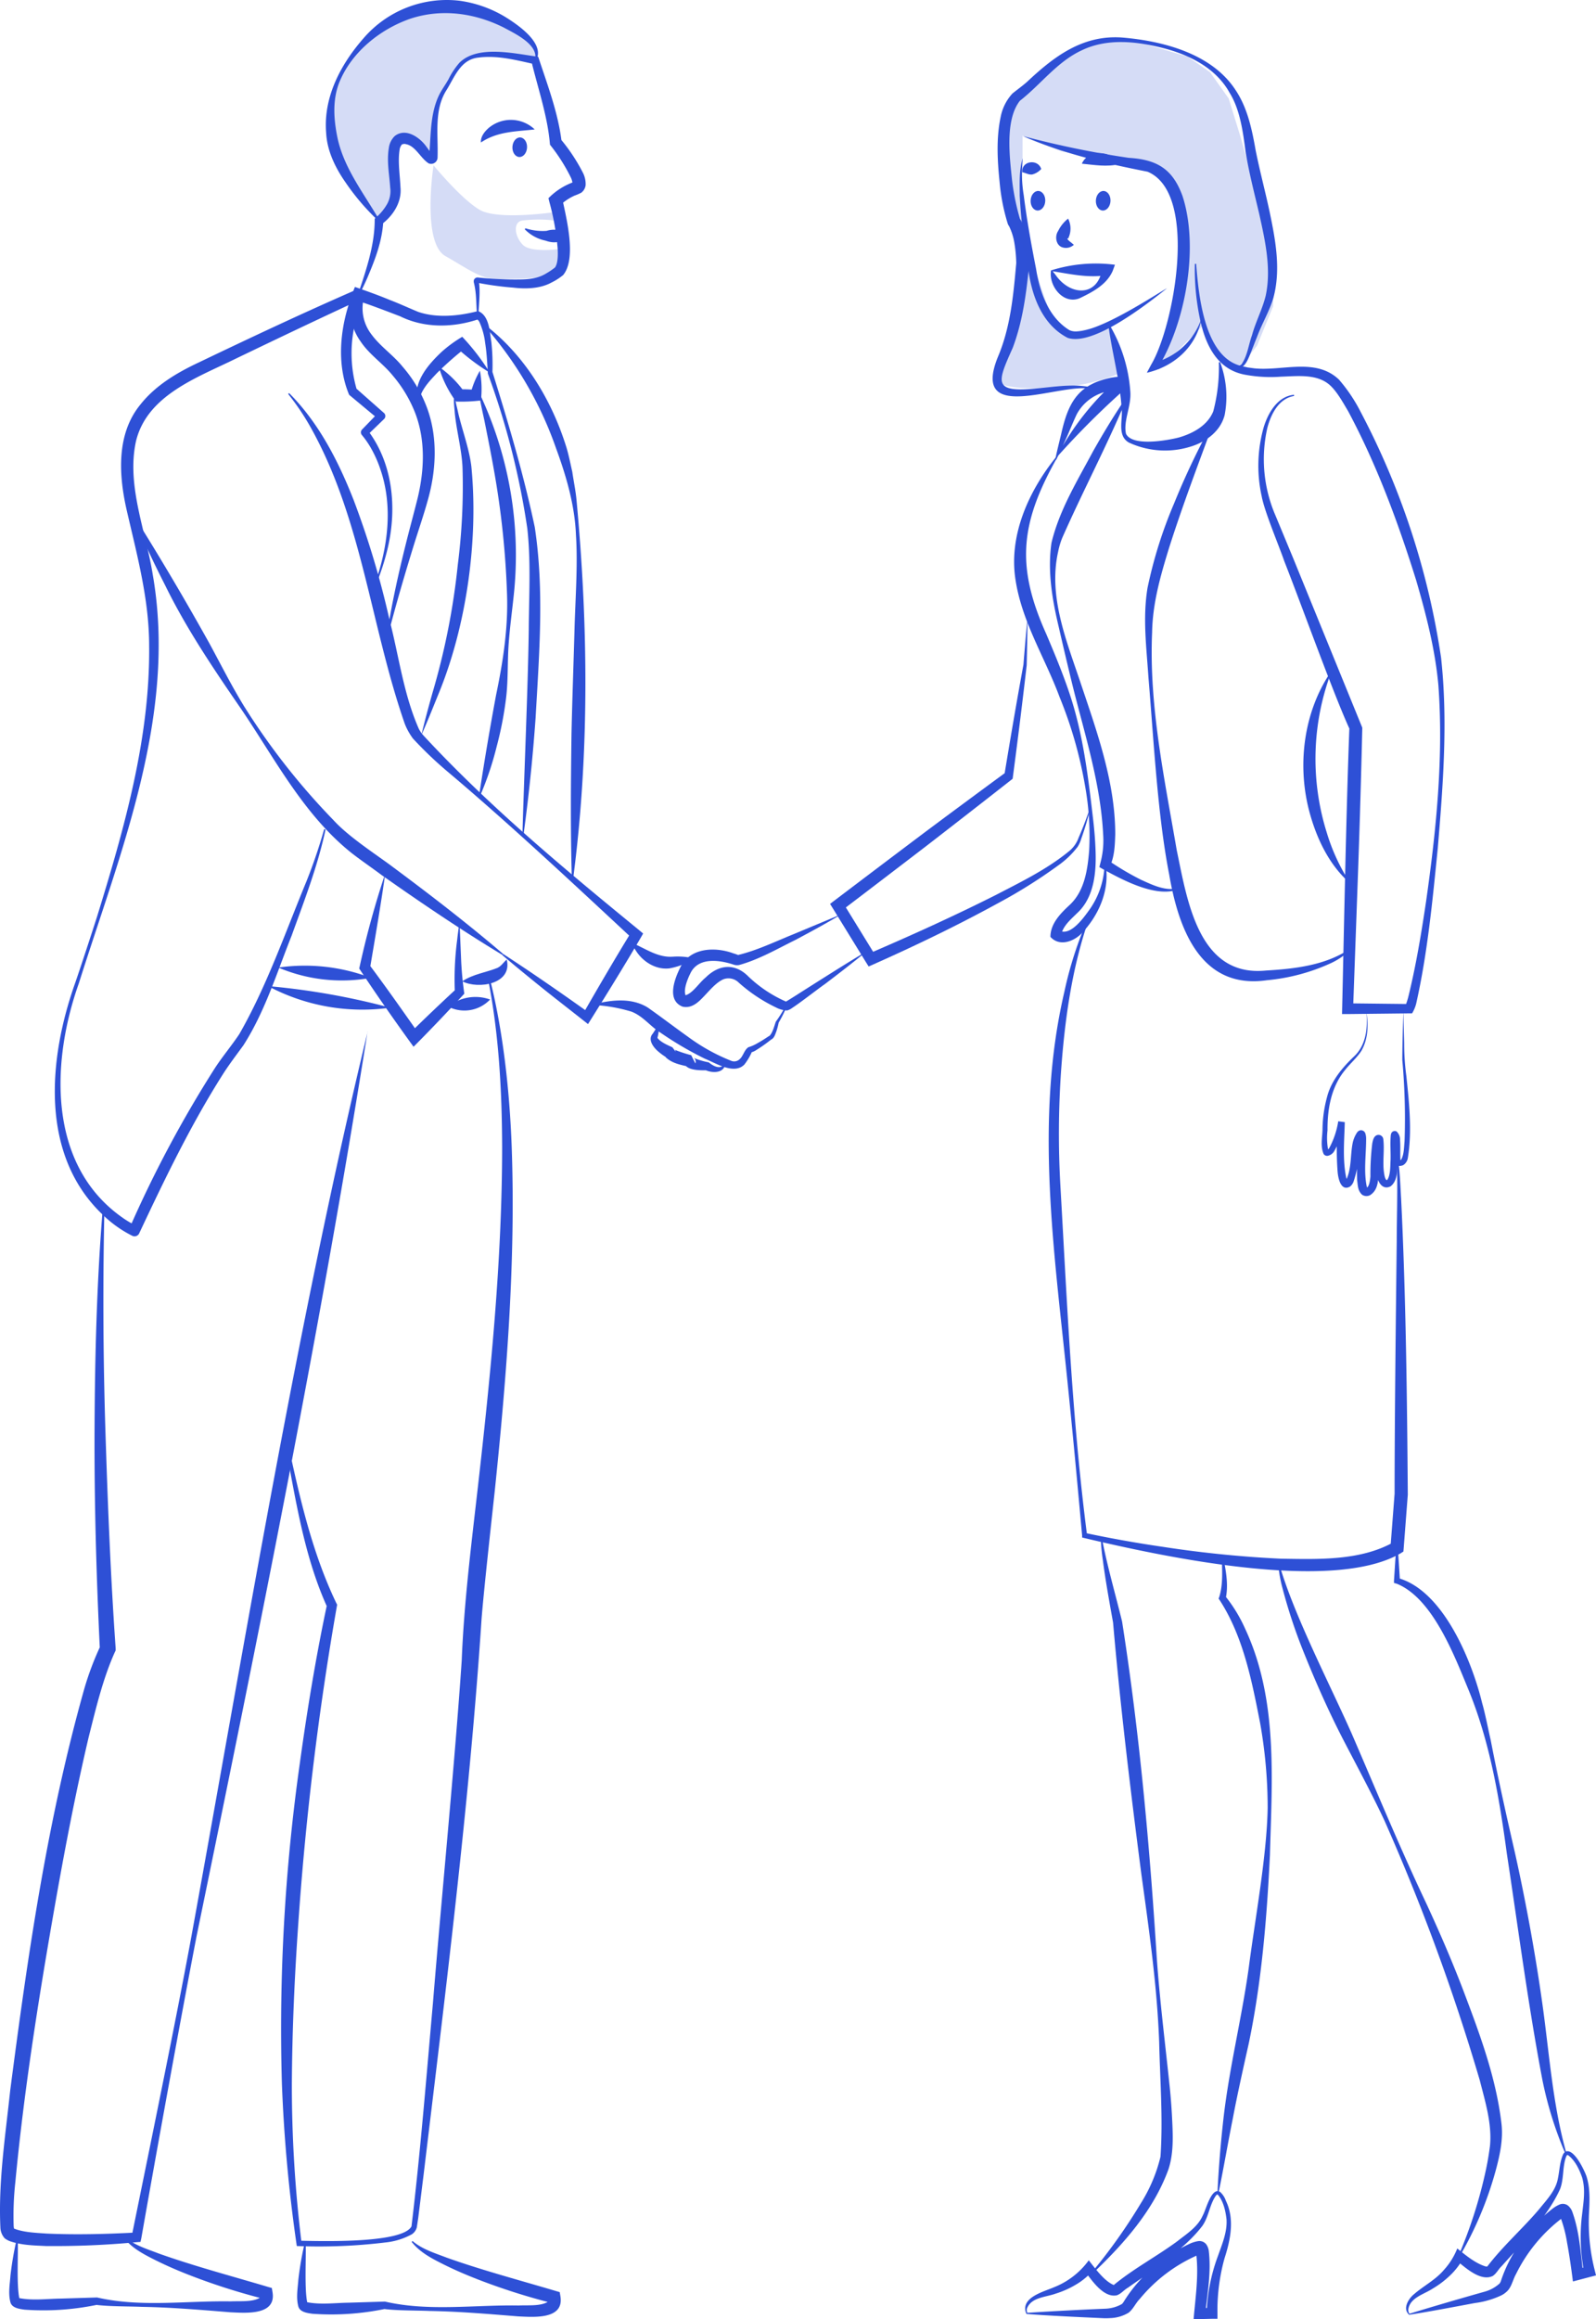<svg xmlns="http://www.w3.org/2000/svg" width="388.052" height="563.511" viewBox="0 0 388.052 563.511">
  <g id="step-one" transform="translate(-0.018 -0.079)">
    <path id="Path_539" data-name="Path 539" d="M259.85,135.73c-4.66.52-9.09.48-13.08,3.17-.12-1.41.91-2.69,1.92-3.56A8.4,8.4,0,0,1,259.85,135.73Z" transform="translate(-129.82 -104.2)" fill="#2e50d6"/>
    <path id="Path_540" data-name="Path 540" d="M256.87,306.85c.38-13.69,1.36-36.18,1.53-49.56.05-8.2.55-16.45-.35-24.6a188.57,188.57,0,0,0-9.59-37.63c-.15-2.47-.27-5-.66-7.44a17.38,17.38,0,0,0-1.35-5,1.66,1.66,0,0,0-.73-.82h.59c-6.22,2.12-13.21,2.28-19.19-.67-3.37-1.29-7.16-2.75-10.56-3.85l1.79-.8a10.36,10.36,0,0,0,1.82,9.07c2.14,2.92,5.29,5,7.59,7.86a32.57,32.57,0,0,1,5.92,10c2.68,7.3,2.21,15.38.09,22.7-.89,3.21-2.33,7.45-3.32,10.63-2.18,7.07-4.27,14.17-6.12,21.33L224,258c1.14-7.34,2.77-14.59,4.57-21.79.79-3.19,2-7.63,2.77-10.73,1.69-6.92,2-14.33-.61-21a31.92,31.92,0,0,0-5.44-9c-2.36-2.91-5.6-5-7.73-8.17A13.4,13.4,0,0,1,216.14,174c2.86,1,5.69,2,8.47,3.16,2.27.86,4.73,2,6.92,2.9,4.58,1.56,9.91,1,14.55-.2,2.77,1.09,2.82,5.1,3.23,7.54a52.387,52.387,0,0,1,.26,7.25c3.89,12.44,7.61,25,10.29,37.71,2.34,15.32,1.07,30.88.21,46.25q-1,14.16-2.91,28.25h-.29Z" transform="translate(-129.82 -104.2)" fill="#2e50d6"/>
    <path id="Path_541" data-name="Path 541" d="M242.27,342.69c2.61-1.76,5.83-2.13,8.55-3.26.94-.44,1.41-1.34,2.23-2,1.44,5.91-6.83,7.29-10.78,5.3Z" transform="translate(-129.82 -104.2)" fill="#2e50d6"/>
    <path id="Path_542" data-name="Path 542" d="M197.52,339.37a45.06,45.06,0,0,1,22.5,2.5,39.59,39.59,0,0,1-22.5-2.5Z" transform="translate(-129.82 -104.2)" fill="#2e50d6"/>
    <path id="Path_543" data-name="Path 543" d="M249,194.87a51.73,51.73,0,0,1-8-6l1.75.16a78.43,78.43,0,0,0-6.7,5.93c-2,2.15-4.15,4.3-4.43,7.44-1.89-4.84,2.4-9.66,5.72-12.74a32.158,32.158,0,0,1,4.89-3.55,55,55,0,0,1,6.75,8.79Z" transform="translate(-129.82 -104.2)" fill="#2e50d6"/>
    <path id="Path_544" data-name="Path 544" d="M246.37,297.32c1.23-8.12,2.59-16.15,4.09-24.2,1.67-8,2.94-16.18,2.66-24.37a210.393,210.393,0,0,0-3.19-30.27c-.61-3.5-1.62-8.57-2.31-12-.44-2-.87-4-1.25-6.05l.29-.09a91.66,91.66,0,0,1,8.1,48.49c-.43,4.12-1,8.2-1.27,12.3s-.1,8.28-.56,12.38a86.67,86.67,0,0,1-2.33,12.16,76.609,76.609,0,0,1-3.94,11.76l-.29-.09Z" transform="translate(-129.82 -104.2)" fill="#2e50d6"/>
    <path id="Path_545" data-name="Path 545" d="M223.52,316.37c-.91,6.75-2.59,16.43-3.73,23.24l-.21-1c1.85,2.46,4.37,5.93,6.13,8.4q3,4.215,6,8.5l-2.23-.19c3.64-3.58,7.5-7.26,11.26-10.73l-.3.93A73.448,73.448,0,0,1,241,332.6c.15-1.41.35-2.83.57-4.23l.36,8.51a83.179,83.179,0,0,0,.8,8.84c-4,4.32-8.18,8.73-12.34,12.89-4.48-6.16-9-12.63-13.21-19a219.939,219.939,0,0,1,6.39-23.27Z" transform="translate(-129.82 -104.2)" fill="#2e50d6"/>
    <path id="Path_546" data-name="Path 546" d="M240.52,199.37c-.28,1.72.38,3.51.72,5.21,1,4.29,2.67,8.65,3.2,13,1.77,17.91-1.17,38.88-8.06,55.5-1.34,3.29-2.64,6.57-4.1,9.85.82-3.46,1.76-6.93,2.73-10.37a171.918,171.918,0,0,0,6.14-31.09,150.12,150.12,0,0,0,1.14-23.69c-.21-4.36-1.44-8.78-1.87-13.11-.11-1.76-.49-3.66.1-5.35Z" transform="translate(-129.82 -104.2)" fill="#2e50d6"/>
    <path id="Path_547" data-name="Path 547" d="M236.52,193.37a25.641,25.641,0,0,1,6.21,6.13l-1.21-.62a33.5,33.5,0,0,1,4,.14l-1.33,1.12a22,22,0,0,1,2.33-5.77,24.309,24.309,0,0,1,.25,7.22l-1.25.12a38.528,38.528,0,0,1-4.8.13,26.54,26.54,0,0,1-4.2-8.47Z" transform="translate(-129.82 -104.2)" fill="#2e50d6"/>
    <path id="Path_548" data-name="Path 548" d="M219.21,354.9C207.6,428.23,192.59,502,177.63,574.73c-4,20.75-9.73,52.29-13.43,73.36l-.2.91-.94.07A214.129,214.129,0,0,1,141,650c-2.9-.15-5.78-.17-8.66-1.14a5.108,5.108,0,0,1-1.35-.73,4.07,4.07,0,0,1-1.06-2.69c-.51-11.17,1.22-22.2,2.39-33.25,4.26-32.78,9-65.66,18-97.54a71.3,71.3,0,0,1,4-10.59l-.2,1c-.86-17.89-1.37-35.75-1.29-53.65s.55-35.78,2-53.6h.4q-.6,26.78.22,53.54c.56,17.82,1.26,35.67,2.51,53.44v.49l-.23.49c-2.88,6.41-4.59,13.67-6.33,20.57-3.34,14.2-6.06,28.58-8.58,43-3.76,21.57-7.19,43.34-9.25,65.11a75.118,75.118,0,0,0-.41,10.67,5.111,5.111,0,0,0,.13.84h0a.63.63,0,0,0-.26-.3c2.22,1,5.43,1.13,8.09,1.31,7.21.33,14.55.13,21.82-.25l-1.1,1c4.29-21.1,10.73-52.25,14.57-73.14,13.26-72.8,25.62-148.38,42.81-219.6Z" transform="translate(-129.82 -104.2)" fill="#2e50d6"/>
    <path id="Path_549" data-name="Path 549" d="M199.54,453.45c2.92,13.7,6,27.71,12.08,40.36l.19.36-.08.45a744.806,744.806,0,0,0-9.37,77.1c-.91,12.91-1.48,25.85-1.56,38.8a313.791,313.791,0,0,0,2.36,38.75l-.62-.56c4.93.09,25.12.75,27.35-3.49,2.17-18,3.61-36.25,5.21-54.23,2-24.58,5.37-59,7-83.26.55-13.89,2.3-27.89,3.88-41.7,3.14-27.61,5.93-55.35,5.95-83.15-.06-13.88-.81-27.81-3.57-41.47l.39-.09c3.39,13.08,5,28,5.5,41.51,1,27.92-1.23,55.9-4.11,83.65-.81,7.44-2.64,23.94-3.21,31.11-2.89,44-8.84,91.3-14.11,135.19l-1.29,10.38-.2,1.32-.1.66-.05.33a2.92,2.92,0,0,1-1.19,1.67,16.88,16.88,0,0,1-6.48,2A134.58,134.58,0,0,1,202,650a369.076,369.076,0,0,1-3.62-39.44,459.722,459.722,0,0,1,4.37-77.94c1.78-12.91,3.89-25.74,6.6-38.51l.11.81c-4.47-9.82-6.67-20.36-8.64-30.88q-1-5.25-1.62-10.53l.39-.06Z" transform="translate(-129.82 -104.2)" fill="#2e50d6"/>
    <path id="Path_550" data-name="Path 550" d="M238.78,348.86A10.62,10.62,0,0,1,249,347.13a8.61,8.61,0,0,1-10.18,1.73Z" transform="translate(-129.82 -104.2)" fill="#2e50d6"/>
    <path id="Path_551" data-name="Path 551" d="M195,343.87a174.915,174.915,0,0,1,29.71,5.25A48.78,48.78,0,0,1,195,343.87Z" transform="translate(-129.82 -104.2)" fill="#2e50d6"/>
    <path id="Path_552" data-name="Path 552" d="M209,305.78c-1.89,8.88-5.19,17.36-8.27,25.88-3.57,8.91-6.4,18.28-11.69,26.57-1.56,2.15-3.45,4.63-4.89,6.88-7.85,12.32-14.23,25.58-20.44,38.78a1.25,1.25,0,0,1-1.7.66,28.649,28.649,0,0,1-7.2-5.13c-15.42-14.63-13.19-38.1-6.65-56.44,1.38-4,4-12,5.28-16,6.58-21.32,12.91-43.35,12.66-65.8,0-11.32-2.94-22-5.47-33-1.92-8.44-2.54-18.38,3.29-25.54,3.69-4.69,8.87-7.76,14.15-10.25,12.72-6.09,25.45-12.08,38.4-17.72a1.39,1.39,0,0,1,1.8,1.83,32.462,32.462,0,0,0-1.87,5.43,31.35,31.35,0,0,0,.2,17.07l-.34-.5,6.91,6.1a1,1,0,0,1,.06,1.48L219.17,210v-1.28c6.2,8.08,7.19,18.85,5,28.49a58.392,58.392,0,0,1-3,9.3l-.27-.12c3.25-9,4.58-19.07,1.37-28.24a28.3,28.3,0,0,0-1.88-4.34,21.6,21.6,0,0,0-2.57-3.84,1,1,0,0,1,0-1.28l3.94-4.06.06,1.48-7.09-5.9c-3.28-7.78-2.14-17.23,1-25l1.79,1.85c-10.2,4.71-20.37,9.56-30.51,14.44-9.24,4.54-21.34,8.79-24.09,19.9-2.4,10.74,2.38,21.87,4.08,32.62,5.91,34.11-7.92,67.28-18,99.21-6.76,19-7.65,44.09,10.59,56.88a22.263,22.263,0,0,0,3.4,2l-1.7.66a285.424,285.424,0,0,1,20.82-39c1.8-2.77,4.1-5.5,5.91-8.23,6.63-11.54,11.17-24.65,16.28-37a126.063,126.063,0,0,0,4.36-12.8l.29.06Z" transform="translate(-129.82 -104.2)" fill="#2e50d6"/>
    <path id="Path_553" data-name="Path 553" d="M252.17,336.06c6.91,4.48,14.29,9.6,21,14.39l-1.67.33c3.88-6.75,7.79-13.46,11.86-20.09l.26,1.67c-14.25-13.25-30-28-45-40.63a93.609,93.609,0,0,1-8.37-8,15.51,15.51,0,0,1-2-3.6c-8.31-23.87-10.38-49.6-22.8-71.87A59.921,59.921,0,0,0,199.9,200l.23-.21c7.22,7.22,12,16.58,15.7,26a215.233,215.233,0,0,1,8.73,29.16c2.29,8.87,3.42,18.07,7.11,26.41a7.44,7.44,0,0,0,1.31,1.82c16,17.25,34.21,32.34,52.4,47.22l.83.7-.57,1c-4.15,7.08-8.47,14.06-12.83,21l-1-.78c-2.52-2-7.52-5.88-10-7.88-3.31-2.66-6.6-5.35-9.84-8.1l.18-.24Z" transform="translate(-129.82 -104.2)" fill="#2e50d6"/>
    <path id="Path_554" data-name="Path 554" d="M162.84,230.29c6.27,10,12.19,20.05,17.91,30.31,2.8,5.15,5.43,10.41,8.51,15.4a166.91,166.91,0,0,0,21.62,27.51c3.45,3.81,9.42,7.73,13.55,10.74,9.45,7,18.79,14.16,27.74,21.81l-.18.24c-10.09-6.1-19.81-12.68-29.4-19.43-2.17-1.62-5-3.57-7.13-5.22-11.76-9.3-18.73-22.95-27-35.12-6.67-9.69-13.29-19.47-18.48-30.06-2.67-5.25-5.22-10.55-7.39-16.05l.27-.13Z" transform="translate(-129.82 -104.2)" fill="#2e50d6"/>
    <path id="Path_555" data-name="Path 555" d="M134.16,648.38c.13,3.62-.33,11,.39,14.38h0c0-.14-.12-.1-.1-.12,3.27.66,6.77.18,10.22.13l8.77-.27c10.62,2.45,21.7.77,32.48.95,2.28-.11,5.14.2,7-.82a.34.34,0,0,0,.15-.25,2.29,2.29,0,0,0-.05-.69l1.12,1.19a155.149,155.149,0,0,1-17.87-5.67c-2.92-1.13-5.81-2.36-8.63-3.77s-5.74-2.92-7.72-5.46l.23-.19c2.34,2,5.38,2.91,8.21,4,8.37,3,18,5.57,26.57,8.12l1,.29.15.9c1.06,5.85-6.52,5.16-10.2,5-7.22-.58-14.33-1.2-21.57-1.32-3.23-.14-7.77-.07-11-.47a64.222,64.222,0,0,1-17.52,1.15c-1.16-.17-3-.37-3.41-1.76-.58-2.16-.15-4.39,0-6.51a78.172,78.172,0,0,1,1.5-8.76h.3Z" transform="translate(-129.82 -104.2)" fill="#2e50d6"/>
    <path id="Path_556" data-name="Path 556" d="M204.16,649.38c.13,3.62-.33,11,.39,14.38h0c0-.14-.12-.1-.1-.12,3.27.66,6.77.18,10.22.13l8.77-.27c10.62,2.45,21.7.77,32.48.95,2.28-.11,5.14.2,7-.82a.34.34,0,0,0,.15-.25,2.29,2.29,0,0,0-.05-.69l1.12,1.19a155.171,155.171,0,0,1-17.87-5.67c-2.92-1.13-5.81-2.36-8.63-3.77s-5.74-2.92-7.72-5.46l.23-.19c2.34,2,5.38,2.91,8.21,4,8.37,3,18,5.57,26.57,8.12l1,.29.15.9c1.06,5.85-6.52,5.16-10.2,5-7.22-.58-14.33-1.2-21.57-1.32-3.23-.14-7.77-.07-11-.47a64.222,64.222,0,0,1-17.52,1.15c-1.16-.17-3-.37-3.41-1.76-.58-2.16-.15-4.39,0-6.51a78.171,78.171,0,0,1,1.5-8.76h.3Z" transform="translate(-129.82 -104.2)" fill="#2e50d6"/>
    <path id="Path_557" data-name="Path 557" d="M420.67,168.37c.59,7.64,2,22.71,11,24.84l1.53.35,1.56.21c6.81.74,15-2.67,20.65,2.76a38.909,38.909,0,0,1,5.25,7.82,186.42,186.42,0,0,1,19.56,59.72c1.69,15.4.49,30.93-.8,46.29-1.27,12.64-2.46,25.35-5.25,37.77a8.68,8.68,0,0,1-1,2.37h-.68l-15,.17h-1.35c.48-20.7,1-49,1.78-69.37-3.91-8.54-11.45-29.56-15.84-40.72-1.24-3.65-4.81-12-5.49-15.79a34.29,34.29,0,0,1,.52-16.75c1.07-3.48,3.37-7.46,7.36-7.84v.29c-3.74.63-5.63,4.45-6.5,7.8a34.44,34.44,0,0,0,2,21.27l4.24,10.22,16.73,41,.12.3v.33q-.4,17-1,34l-1.23,34-1.31-1.35,15,.17-1,.51a19.392,19.392,0,0,0,.86-2.77c1.81-7.45,3.05-15,4.19-22.63,2.47-17.35,4.28-35,3-52.54-.78-8.7-3-17.3-5.44-25.64-4.4-14.07-9.56-28-16.52-41-1.3-2.18-2.72-4.79-4.49-6.36-3.16-2.74-7.79-2.12-11.83-2a34,34,0,0,1-8.47-.43c-7.1-1.16-9.95-7.43-11.26-13.77a58.178,58.178,0,0,1-1.2-13.21Z" transform="translate(-129.82 -104.2)" fill="#2e50d6"/>
    <path id="Path_558" data-name="Path 558" d="M399.66,183.31a36.809,36.809,0,0,1,5,16.07c.3,3.57-1.73,7.08-1.05,10.28,1.49,3.18,10.1,1.63,12.88.91,3.45-1,6.95-2.92,8.34-6.34a41.829,41.829,0,0,0,1.36-11.91l.29-.08a23.75,23.75,0,0,1,1.13,12.84c-1,4-4.59,6.61-8.31,7.72a20.86,20.86,0,0,1-15-1c-2.89-1.66-1.44-5.55-1.73-8.19-.44-6.82-2.25-13.18-3.22-20.15l.29-.11Z" transform="translate(-129.82 -104.2)" fill="#2e50d6"/>
    <path id="Path_559" data-name="Path 559" d="M424.79,207.27c-3.69,10-7.48,20-10.71,30.15-2.08,6.76-4,13.41-4.12,20.56-.77,17.81,3,35.46,6,52.92,2.56,12.24,5.3,30.86,21.7,29.19,6.91-.41,14.26-1.23,20.17-5.11l.21.22a17.6,17.6,0,0,1-4.5,3.05,47.67,47.67,0,0,1-15.69,4.2c-16.19,2.33-21.52-12.72-23.74-25.73-2.84-14.42-3.8-33.27-5.05-48-.46-7.11-1.42-14.29-.21-21.61a108.358,108.358,0,0,1,6.48-20.57,181.867,181.867,0,0,1,9.23-19.38l.27.13Z" transform="translate(-129.82 -104.2)" fill="#2e50d6"/>
    <path id="Path_560" data-name="Path 560" d="M453.74,267a59.86,59.86,0,0,0-1.28,39.68A47,47,0,0,0,458.23,319c-5.35-4.58-8.48-11.4-10.2-18.15-2.83-11.36-1.07-24.16,5.71-33.79Z" transform="translate(-129.82 -104.2)" fill="#2e50d6"/>
    <path id="Path_561" data-name="Path 561" d="M403.65,201.44c-4.81,11.4-10.58,22.3-15.54,33.53a18.65,18.65,0,0,0-1,3.38c-2.46,11,2.16,21.91,5.59,32.23,3.96,11.79,8.3,23.87,8.3,36.42-.09,2.7-.17,5.44-1.37,7.94l-.4-1.66a67.709,67.709,0,0,0,8,4.74c2.75,1.24,5.75,2.74,8.83,2.13l.1.29c-5.49,1.93-13.5-2.42-18.31-5.07l-.71-.42.31-1.24a20.77,20.77,0,0,0,.61-6.68c-.61-12.26-4.39-24-7.36-35.88q-1.77-7.23-3.43-14.49c-1.58-6.62-2.79-13.63-1.77-20.51,1.93-8,6.28-15.05,10.1-22.21,2.44-4.32,5-8.57,7.8-12.69l.27.15Z" transform="translate(-129.82 -104.2)" fill="#2e50d6"/>
    <path id="Path_562" data-name="Path 562" d="M379.68,253c0,3.24-.13,9.68-.21,12.92q-1.59,13.8-3.42,27.58c-5.29,4.16-15.6,12.18-20.93,16.29-5.14,3.94-15.54,11.88-20.71,15.8l.37-2,8,13-1.79-.56c10.36-4.45,20.67-9.12,30.75-14.18,6.23-3.23,12.63-6.32,18.05-10.77a7.39,7.39,0,0,0,2.31-3.29,84.535,84.535,0,0,0,3-7.94,65.519,65.519,0,0,1-2.35,8.17,7.771,7.771,0,0,1-.89,2,21.259,21.259,0,0,1-4.68,4.5,124.3,124.3,0,0,1-14.46,9.09c-10,5.48-20.18,10.39-30.55,15l-1.13.5-.67-1.07-8-13-.71-1.14,1.08-.82c5.18-3.93,15.59-11.79,20.79-15.7s15.7-11.66,20.94-15.5l-.43.72c1.46-8.89,3.05-18.19,4.64-26.85.25-3.19.82-9.7,1.12-12.89Z" transform="translate(-129.82 -104.2)" fill="#2e50d6"/>
    <path id="Path_563" data-name="Path 563" d="M379.68,253" transform="translate(-129.82 -104.2)" fill="none" stroke="#3b55a1" stroke-miterlimit="10" stroke-width="3"/>
    <path id="Path_564" data-name="Path 564" d="M386.68,215.44a65.479,65.479,0,0,1,15.14-19.21l.88,2.62a14.71,14.71,0,0,0-6,1.32,11,11,0,0,0-5,4.65c-.69,1.39-1.75,4-2.39,5.45-3.5,7.7-3.51,7.93-1.47-.48,1.1-4.82,2.58-9.84,7.57-12.22,1.51-.88,8.95-3.31,8.86-.16a1.49,1.49,0,0,1-.55,1.09,201.741,201.741,0,0,0-17,16.94Z" transform="translate(-129.82 -104.2)" fill="#2e50d6"/>
    <path id="Path_565" data-name="Path 565" d="M398.66,314.34c1.08,6.17-1.69,12.49-6,16.89-1.91,1.86-5.29,3.07-7.42.68,0-3.21,2.45-5.69,4.64-7.72,3.63-3.34,4.4-8.53,4.78-13.31a68.411,68.411,0,0,0-.93-15.25,103.152,103.152,0,0,0-6.27-22c-3.59-9.71-9.38-18.56-10.8-29.11s3.42-21.07,9.92-29.15l.25.17c-8.87,15.78-10.07,26.2-2.6,42.79,2,4.72,4,9.5,5.64,14.42,3.32,9.84,4.53,20.18,5.73,30.43.3,2.51.53,5.23.61,7.75.2,5.24-.32,11.39-4.46,15.2-1.67,1.64-3.31,3-3.92,5.22h0l-.38-.91c-.05-.06,0,0,.07,0,2.71,1.25,5.86-3.25,7.3-5.26a20,20,0,0,0,3.58-10.85l.29-.05Z" transform="translate(-129.82 -104.2)" fill="#2e50d6"/>
    <path id="Path_566" data-name="Path 566" d="M394.65,327.43c-4.15,11.81-5.91,24.45-6.81,36.9a222.649,222.649,0,0,0-.17,28.18c1.62,28.28,2.83,56.66,6.48,84.79l-.49-.56q9.42,2,19,3.39A273.278,273.278,0,0,0,441.28,483c9.09.14,19.28.53,27.37-4l-.73,1.21,1-13c0-17.57.31-43.33.52-61.38,0-5.83.32-14.69-.06-20.45l.29-.09c.55,3.46.63,6.84.84,10.27,1.15,23.31,1.45,48.42,1.62,71.78v.12l-1,13-.07.8-.66.42c-16.73,9.75-58.26.72-77-3.72l-.45-.11v-.44c-1.14-12.57-2.3-25.12-3.59-37.67-3.18-31.3-8-63.29-.75-94.41a92.409,92.409,0,0,1,5.84-18.06l.27.13Z" transform="translate(-129.82 -104.2)" fill="#2e50d6"/>
    <path id="Path_567" data-name="Path 567" d="M395.41,656.26a134.609,134.609,0,0,0,11.79-16.61A37.831,37.831,0,0,0,412,628.3c.64-9.24-.11-18.56-.32-27.86-.51-13.68-2.46-27.24-4.33-40.79-2.62-20.19-5.13-40.89-6.88-61.15-.8-4.46-1.85-10.2-2.48-15.11a43.839,43.839,0,0,1-.49-5.14h.3c1.28,6.62,3.26,13.45,4.86,20,4.23,27,6.71,54.38,8.43,81.66.72,10.25,2,20.44,3.07,30.66.38,3.42.61,6.85.75,10.28s.15,7.17-1,10.59c-3.62,9.88-10.76,17.94-18.22,25.05l-.21-.21Z" transform="translate(-129.82 -104.2)" fill="#2e50d6"/>
    <path id="Path_568" data-name="Path 568" d="M427.21,482.34c.66,3.44,1.4,7,.62,10.45l-.15-.79a36,36,0,0,1,4.93,8.08c8,17.15,6.49,36.5,6,54.88-.75,15.37-2,30.79-5.16,45.88-1.15,5.13-2.87,12.82-3.83,18-1.21,6-2.23,12.06-3.47,18.08h-.29c.29-6.15.81-12.28,1.51-18.41,1.44-12.23,4.43-24.08,6.11-36.27,1.52-11.73,4.38-27.07,4.58-38.76a117.6,117.6,0,0,0-1.83-20.51c-2-10.22-4.09-21-9.8-29.84l-.3-.44.14-.35c1-3.12.7-6.62.63-9.88l.3-.05Z" transform="translate(-129.82 -104.2)" fill="#2e50d6"/>
    <path id="Path_569" data-name="Path 569" d="M379.44,666.5a.449.449,0,0,1-.1-.13v-.07l-.07-.15c-1.2-3.71,4.42-5.07,6.8-6.12a19.07,19.07,0,0,0,8.49-6.56c1.65,2.09,3.79,5.06,6.08,6,4.85-4,10.42-6.93,15.45-10.63,2.31-1.82,5-3.5,6.2-6.29.78-1.33,2.07-6.94,4.18-5.71a5,5,0,0,1,1.42,2.14c2.17,4.45,1.14,9.5-.32,14a47.2,47.2,0,0,0-1.72,13.46v1.24h-1.29l-4.51.11c.45-5.29,1.29-10.77.62-16-.05-.12-.06-.21-.09-.26a1,1,0,0,0,.92.51h-.05a37.7,37.7,0,0,0-14.49,10.82c-1,1-1.59,2.48-2.73,3.35a9.19,9.19,0,0,1-4.46,1.3,15.672,15.672,0,0,1-2.17,0c-5.45-.25-12.75-.57-18.12-1Zm.15-.27c5.39-.36,13.61-.79,19-1a8.871,8.871,0,0,0,4-1.12,2.44,2.44,0,0,0,.4-.46,34.348,34.348,0,0,1,4.41-5.76,38.281,38.281,0,0,1,11.85-8.51,8,8,0,0,1,1.86-.56,2.1,2.1,0,0,1,2,.75,3.61,3.61,0,0,1,.61,1.45c.66,5.2-.29,10.38-.85,15.52L421.52,665l3,.08-1.29,1.28a43.429,43.429,0,0,1,2.76-14c1-2.84,2.23-5.69,2.07-8.76-.21-2-.74-4.5-2.12-6.07-.19-.11-.27,0-.43.18-1.57,2.16-1.76,5.17-3.32,7.38-3.35,4.4-8,7.67-12.34,11-1.82,1.32-3.87,2.68-5.71,4-1.1.64-1.63,1.45-2.71,1.87-3.27.74-6.15-3.67-7.85-5.87h1.86a16.359,16.359,0,0,1-4.15,3.37,22.052,22.052,0,0,1-4.72,2.09c-2.54.93-6,.87-7.05,3.67a1.81,1.81,0,0,0,.09,1h0Z" transform="translate(-129.82 -104.2)" fill="#2e50d6"/>
    <path id="Path_570" data-name="Path 570" d="M472.5,666.73c-1.64-1.37-.38-3.64.87-4.79,2.54-2.27,5.44-3.62,7.6-6.2a16.859,16.859,0,0,0,3.19-5.15c2,1.61,4.24,3.49,6.67,4.3a1.48,1.48,0,0,0,.63.08h0c3.81-5,8.55-9.14,12.59-13.9,1.84-2.3,4.09-4.56,4.59-7.55.4-1.91.44-4,1.27-5.83a1.75,1.75,0,0,1,.54-.6c2-1,4.55,4.38,5.1,5.89,1,3.06.77,6.32.62,9.45a47.077,47.077,0,0,0,1.42,13.49l.3,1.22-1.25.32-4.36,1.15c-.4-3.13-.84-6.31-1.42-9.4a31.5,31.5,0,0,0-1.73-6.51,1.18,1.18,0,0,0,1,.2h0a1.243,1.243,0,0,0-.22.12,38.18,38.18,0,0,0-11.45,13.76c-.71,1.24-1,2.78-1.89,3.89a5.45,5.45,0,0,1-2.05,1.48,21.519,21.519,0,0,1-6.12,1.71c-4.56.85-11.34,2.14-15.83,2.83Zm.08-.29c5.16-1.6,13.07-3.9,18.24-5.35a8.931,8.931,0,0,0,3.64-2,2.181,2.181,0,0,0,.29-.54,33.649,33.649,0,0,1,3-6.62,38.258,38.258,0,0,1,9.57-11,7.681,7.681,0,0,1,1.68-1,2.06,2.06,0,0,1,2.11.27,3.69,3.69,0,0,1,.94,1.27c1.83,4.91,2.1,10.16,2.74,15.3l-1.66-1.17L516,655l-.95,1.54a43.569,43.569,0,0,1-.54-14.22c.34-3,.87-6.06,0-9-.67-1.93-1.75-4.21-3.45-5.42-.21-.07-.26.09-.38.27-1,2.46-.53,5.43-1.53,8-2.26,5-6,9.29-9.5,13.49-1.46,1.7-3.15,3.49-4.64,5.17-.92.88-1.26,1.78-2.21,2.44-3,1.48-6.83-2.16-9-3.91l1.82-.4a16.771,16.771,0,0,1-3.26,4.23,22.557,22.557,0,0,1-4.12,3.12c-2.26,1.49-5.65,2.23-6,5.2a1.85,1.85,0,0,0,.33,1h0Z" transform="translate(-129.82 -104.2)" fill="#2e50d6"/>
    <path id="Path_571" data-name="Path 571" d="M440.94,484.51c3.56,12.32,12.34,29.2,17.6,41.1,5.95,13.76,11.66,27.61,18.1,41.17,3.15,6.81,6.14,13.7,8.83,20.71,4,10.57,8.07,21.29,9.42,32.64.49,3.89-.38,7.8-1.39,11.54a86.521,86.521,0,0,1-8.76,20.83l-.27-.14a113.056,113.056,0,0,0,6.73-21.23c.38-1.8.67-3.62.91-5.44.53-5.37-1.15-10.73-2.49-16a513.4,513.4,0,0,0-23.14-63c-2.75-5.94-7.15-14.13-10.19-20-3.38-6.57-6.53-13.65-9.29-20.52a129.222,129.222,0,0,1-5.35-16.06,32.455,32.455,0,0,1-1-5.58h.3Z" transform="translate(-129.82 -104.2)" fill="#2e50d6"/>
    <path id="Path_572" data-name="Path 572" d="M469.67,480.37c.25,2.66.37,5.33.56,8l-.62-.71c11.12,2.95,18.12,20.21,20.59,30.4.73,2.49,1.51,6.52,2.1,9.08,1.76,9.12,3.78,18.16,5.86,27.21,2.65,11.88,4.95,24.45,6.65,36.51,1.73,12.22,2.5,24.54,5.84,36.45l-.27.11a91,91,0,0,1-5.53-17.81c-3.45-18.15-5.86-36.65-8.63-54.9-1.86-13.77-4.19-27.53-9.54-40.37-3.36-8.13-8.63-21.82-17.26-25.27l-.65-.18v-.52c.19-2.67.31-5.34.57-8Z" transform="translate(-129.82 -104.2)" fill="#2e50d6"/>
    <path id="Path_573" data-name="Path 573" d="M462,349.87c.6,3.25.53,6.86-1.19,9.79-1.1,1.68-2.67,3-3.89,4.56-3.41,4.09-4.36,9.5-4.31,14.7a15.9,15.9,0,0,0,.18,4.88.23.23,0,0,0-.1-.08.42.42,0,0,0-.17-.05c-.05,0,0,0,0,0a1.25,1.25,0,0,0,.55-.51,20.469,20.469,0,0,0,2.15-6.44l1.59.21c-.12,4.48-.57,9.15.36,13.54a2.25,2.25,0,0,0,.27.62h-.07a.42.42,0,0,0-.29,0c1.4-2.7,1.05-6.06,1.64-9.06a7.269,7.269,0,0,1,1.15-2.69,1.43,1.43,0,0,1,.56-.39,1.11,1.11,0,0,1,1.36.67A4.081,4.081,0,0,1,462,381c0,3.86-.62,7.86.15,11.57.19.58.25.29-.1.28h.14c.6-.4.79-1.91.85-2.75a62.306,62.306,0,0,1,.45-8c.14-.68.32-1.69,1.1-2a1.17,1.17,0,0,1,1.58.93c.33,2.71-.19,5.37.15,8,.09.62.25,1.92.76,2,.87-1.12.77-3.37.86-4.9.06-2.06-.14-4,.06-6.08a1.889,1.889,0,0,1,.14-.46.91.91,0,0,1,1.27-.39,2.66,2.66,0,0,1,.83,2c.13,1.7,0,3.8.12,5.09a.42.42,0,0,0-.31-.11h.05c.2,0,.33,0,.43-.15.69-1.28.67-2.93.81-4.45a157.521,157.521,0,0,0-.55-19.78c0-2.78.18-9.08.26-11.92l.2,7.94a57.881,57.881,0,0,0,.53,7.89c.68,6.62,1.43,13.37.35,20a2.53,2.53,0,0,1-1.11,1.66,2.18,2.18,0,0,1-1,.19c-.65,0-1-.73-1.1-1.21-.26-1.68-.06-3.45-.25-5a2.819,2.819,0,0,0-.22-.92.75.75,0,0,0,1,0,.77.77,0,0,0,.1-.14c0-.1,0,0,0,0-.1,1.85.12,3.92.07,5.84s.2,5-1.69,6.4c-2.22,1.11-3.32-1.61-3.42-3.28-.35-2.59.05-5.27-.18-7.82h0l.06.11a.77.77,0,0,0,1.14.06,18.63,18.63,0,0,0-.52,4.65c-.25,2.64.69,6.62-2,8.39a1.9,1.9,0,0,1-2-.08c-1.11-1.06-1-2.27-1.2-3.51A69.479,69.479,0,0,1,460,383a21.609,21.609,0,0,0,0-2.65.71.71,0,0,0,.21.28.85.85,0,0,0,1.06,0,7.55,7.55,0,0,0-1,3.69,26.529,26.529,0,0,1-1.34,7.1,2.71,2.71,0,0,1-.87,1.18c-2.27,1.24-2.89-2.19-3-3.69a72.475,72.475,0,0,1,.12-12.06l1.58.21a21,21,0,0,1-2.57,7,2.35,2.35,0,0,1-1.54,1.05,1,1,0,0,1-1-.48c-.78-1.88-.33-3.82-.26-5.75a31.182,31.182,0,0,1,1.09-8c1-4,3.75-7.22,6.67-10s3.32-7.16,2.86-11Z" transform="translate(-129.82 -104.2)" fill="#2e50d6"/>
    <path id="Path_574" data-name="Path 574" d="M421.94,181.85c-1.27,6.74-6.69,11.49-13.26,13l1.07-2c5.52-9.28,11.61-41.65-.9-46.85-10.18-2-20.76-4.47-30.33-8.67a228.063,228.063,0,0,0,25.76,5.3c6.78.41,10.68,2.63,13.08,9.3,4.05,12.43.75,30.88-6.08,41.87l-1-1.35a16.61,16.61,0,0,0,11.63-10.64Z" transform="translate(-129.82 -104.2)" fill="#2e50d6"/>
    <path id="Path_575" data-name="Path 575" d="M429.55,193.22a2.27,2.27,0,0,0,2.17-.46c1.42-2,1.69-4.74,2.54-7.06.89-3.27,2.54-6.33,3.33-9.61,1.39-6.53-.14-13.31-1.57-19.77-1.17-5-2.48-10-3.32-15.09-.62-4.76-1.32-10.28-3.89-14.4-3.3-6-9.77-9.24-16.21-10.88s-13.55-2.41-19.69.53c-6,2.75-10,8.32-15.1,12.29-3.66,4.66-2.48,13.71-1.89,19.4a58.743,58.743,0,0,0,1.9,9.27c1.5,2.14,2.42,7.54,2.27,11-.69,6.89-1.54,13.75-4,20.31-3.8,8.52-5,11,6,9.89,4.21-.38,8.59-1.13,12.79-.3.32.13.7.2.81.59h-.3a.574.574,0,0,0-.23-.11,2.109,2.109,0,0,0-.38-.11c-7.8-1.24-29,8.75-22.3-7.74,3.05-7.18,3.77-15.06,4.45-22.77a33.779,33.779,0,0,0-.43-4.74,14.691,14.691,0,0,0-1.33-4.26l.19.25a2.78,2.78,0,0,1-.48-.76,48.478,48.478,0,0,1-2-10.2c-.54-5.23-.84-10.59.26-15.81A11.68,11.68,0,0,1,376,127c1.15-.93,2.43-1.84,3.55-2.83,6.58-6.18,13.48-11.41,23-10.78,9.92.8,21.79,3.86,27.59,12.6,3,4.38,4.1,9.71,5,14.83,1,5,2.33,9.93,3.41,15,1.41,6.78,2.77,13.93.9,20.83-1,3.34-2.81,6.3-4,9.55-.65,1.58-1.23,3.18-1.91,4.78-.79,1.85-1.77,3.4-4.09,2.6l.07-.29Z" transform="translate(-129.82 -104.2)" fill="#2e50d6"/>
    <path id="Path_576" data-name="Path 576" d="M413.52,174.37c-4.81,3.82-17.9,14.1-24.09,12-6.11-3.15-8.65-10-9.54-16.4a149.621,149.621,0,0,1-2.12-18.16c0-3-.19-6.18.75-9.1a32.468,32.468,0,0,0,.23,9c.75,6,1.84,12,3,17.9.88,5.63,3,11.7,8,14.82,4.29,2.46,19.36-7.52,23.72-10.06Z" transform="translate(-129.82 -104.2)" fill="#2e50d6"/>
    <path id="Path_577" data-name="Path 577" d="M216.88,175.8c2-5.93,4.13-12.11,4.06-18.4a12.56,12.56,0,0,0,3.08-3.65,6.48,6.48,0,0,0,.69-3.89c-.2-3.22-.88-6.33-.32-9.69a4.9,4.9,0,0,1,1.43-2.84c2.7-2.11,6.16.39,7.73,2.64.51.69,1.11,1.53,1.48,2a.49.49,0,0,0-.14,0,.76.76,0,0,0-.7.29c-.07.13,0,0,0-.14.44-4.8.18-9.95,2.3-14.52.67-1.45,1.64-2.69,2.41-4.09a18.809,18.809,0,0,1,2.66-4c4.5-4.42,13.5-2.16,19.14-1.44,2.25,6.86,4.87,13.63,5.72,20.86l-.31-.9a43.55,43.55,0,0,1,5.41,8.13,6.07,6.07,0,0,1,.71,3.06,2.67,2.67,0,0,1-1.08,1.89,12.181,12.181,0,0,1-1.62.7,13.11,13.11,0,0,0-3.41,2.25l.42-1.55c1,4.77,3.54,14.57.23,18.59a14,14,0,0,1-2.83,1.82c-2.77,1.53-6.31,1.59-9.25,1.25a75.3,75.3,0,0,1-8.71-1.18h.06a.48.48,0,0,0,.24-.27c.37,2.45,0,5.61-.14,8.25h-.3c-.26-2.69-.11-5.39-.78-8a1.43,1.43,0,0,1,0-.64.94.94,0,0,1,.89-.63,87.162,87.162,0,0,0,8.85.49c2.89,0,5.5,0,7.92-1.52a16.069,16.069,0,0,0,2.07-1.41c.74-1.06.72-3.22.63-4.66a61.688,61.688,0,0,0-2-11.23l-.23-.93a16.14,16.14,0,0,1,6.14-3.93c-.08,0-.12.12-.17.17a.64.64,0,0,0-.11.22,4.29,4.29,0,0,0-.4-1.46,43.11,43.11,0,0,0-5.09-8c-.55-6.84-2.89-13.55-4.5-20.22l.72.65c-4.49-1-9.08-2.21-13.68-1.59-4.21.45-5.67,4.57-7.61,7.75-3.2,4.9-2.07,10.86-2.26,16.44a1.57,1.57,0,0,1-2.18,1.5c-2-1.31-3.18-4.21-5.46-4.65a1.31,1.31,0,0,0-1.06.09,2.58,2.58,0,0,0-.54,1.33c-.44,2.86.08,6,.22,9.05.36,3.61-1.8,6.91-4.59,9l.42-.85c-.28,5-2,9.38-3.87,13.81-.63,1.44-1.3,2.86-2.06,4.25l-.27-.13Z" transform="translate(-129.82 -104.2)" fill="#2e50d6"/>
    <path id="Path_578" data-name="Path 578" d="M221.9,158a56.578,56.578,0,0,1-8.13-9.52c-2.42-3.48-4.41-7.57-4.63-11.91-.72-8.69,3.55-16.68,9.09-23a26.73,26.73,0,0,1,23.27-9.12,29.13,29.13,0,0,1,12.05,4.49c2.85,1.86,8.87,6.14,6.59,10.09l-.24-.18c1-3.69-4.84-6.39-7.5-7.84-7.12-3.59-15.19-4.69-22.78-2.19-7.41,2.57-14.4,8.19-17.35,15.64-1.63,4.26-1.28,8.92-.38,13.29,1.58,7.46,6.45,13.55,10.24,20.09l-.23.19Z" transform="translate(-129.82 -104.2)" fill="#2e50d6"/>
    <path id="Path_579" data-name="Path 579" d="M334.52,326.37c-3.72,2.22-7.52,4.29-11.35,6.32-4.42,2.17-8.73,4.7-13.61,6.06a2.66,2.66,0,0,1-1.34-.09c-3.61-1.2-8.71-1.83-10.55,2.18-.7,1.4-1.69,3.89-1.14,5.26h0c1.8-.54,3.26-3,4.89-4.32,3.23-3.19,7.14-3.54,10.41-.21a31.56,31.56,0,0,0,9.17,6.09h-.11c.33-.17,2.84-1.74,3.22-2,5.3-3.36,11.14-7.08,16.51-10.29-3.34,2.76-6.77,5.4-10.2,8-1.93,1.35-6,4.54-7.9,5.76a3.88,3.88,0,0,1-1.31.67,6.37,6.37,0,0,1-2.74-.76,38.561,38.561,0,0,1-9-6,3.52,3.52,0,0,0-3.8-.8c-1.68.78-3.07,2.43-4.41,3.84s-3.05,3.35-5.48,2.78c-3.93-1.57-1.89-6.81-.56-9.46,2.35-4.94,8.57-5.14,13.07-3.43.15,0,.83.29,1,.33s0,0-.07,0h.13c4.54-1.09,9-3.25,13.33-5l12-5Z" transform="translate(-129.82 -104.2)" fill="#2e50d6"/>
    <path id="Path_580" data-name="Path 580" d="M283.52,333.37c3.15,1.34,5.89,3.35,9.27,3.38.51,0,1.07-.06,1.58-.06a17.131,17.131,0,0,1,4.33.49,16.88,16.88,0,0,1-6.12,2.39c-4,.45-7.78-2.56-9.06-6.2Z" transform="translate(-129.82 -104.2)" fill="#2e50d6"/>
    <path id="Path_581" data-name="Path 581" d="M321.13,348.81a31.858,31.858,0,0,1-2,4l.05-.12a18.749,18.749,0,0,1-.57,2.17c-.33.82-.53,1.79-1.52,2.11l.22-.09a37,37,0,0,1-3.86,2.7,3.39,3.39,0,0,1-.9.37h.06a14,14,0,0,1-1.8,3c-2.53,2.53-7-.41-9.62-1.45a83.9,83.9,0,0,1-10.76-6.31c-2.56-1.59-4.2-4-7.06-5.11a38.479,38.479,0,0,0-8.81-1.59v-.29c4.17-1,8.93-1.51,12.79.89,3.37,2.37,6.5,4.77,9.83,7.14A46.3,46.3,0,0,0,307.56,362a1.9,1.9,0,0,0,2-.27c1-.77,1.16-2.27,2.23-3a10.069,10.069,0,0,0,2.25-1c1-.55,1.93-1.16,2.86-1.78l-.05.09c.84-.74,1.22-2.42,1.62-3.52a32.272,32.272,0,0,0,2.36-3.77l.27.13Z" transform="translate(-129.82 -104.2)" fill="#2e50d6"/>
    <path id="Path_582" data-name="Path 582" d="M306.15,362.55c0,2.58-3.23,2.53-4.94,1.66l.44.13c-1.88,0-6.16.09-5.4-2.89l1,2c-1.92-.45-3.93-.8-5.46-2.2a2.28,2.28,0,0,1-.52-1l.78,1.05a13.058,13.058,0,0,1-2-1.4c-1.12-.89-2.85-2.89-1.54-4.42l.31-.46c.4-.62.82-1.26,1.21-1.94a10.349,10.349,0,0,1-.31,3.23c0,.09-.06.14,0,.19.76,1,2.42,1.7,3.61,2.25l.78,1.05a1.15,1.15,0,0,0-.17-.47c-.07-.05,0,0,0,0a2.169,2.169,0,0,0,.4.19,33.606,33.606,0,0,0,3.56,1.14l1,2a1.15,1.15,0,0,0-.35-1.32,18.381,18.381,0,0,0,3.61,1.06c1.13.93,2.94,1.93,3.94.27Z" transform="translate(-129.82 -104.2)" fill="#2e50d6"/>
    <ellipse id="Ellipse_22" data-name="Ellipse 22" cx="2.38" cy="1.78" rx="2.38" ry="1.78" transform="translate(266.346 51.142) rotate(-87.06)" fill="#2e50d6"/>
    <ellipse id="Ellipse_23" data-name="Ellipse 23" cx="2.38" cy="1.78" rx="2.38" ry="1.78" transform="translate(250.483 51.141) rotate(-87.06)" fill="#2e50d6"/>
    <ellipse id="Ellipse_24" data-name="Ellipse 24" cx="2.38" cy="1.78" rx="2.38" ry="1.78" transform="translate(124.487 38.137) rotate(-87.06)" fill="#2e50d6"/>
    <path id="Path_583" data-name="Path 583" d="M383,145.34a4.37,4.37,0,0,1-2.22,1.34c-.9.06-1.25-.28-2.37-.55C378.09,143.37,382.2,142.78,383,145.34Z" transform="translate(-129.82 -104.2)" fill="#2e50d6"/>
    <path id="Path_584" data-name="Path 584" d="M402.08,144.14c-3.13.76-6.11.21-9.2-.09C394.47,140.38,400.29,140.85,402.08,144.14Z" transform="translate(-129.82 -104.2)" fill="#2e50d6"/>
    <path id="Path_585" data-name="Path 585" d="M385.63,170.16c.09,0,.06-.11.13,0l.68.84c3.57,5.24,10.39,5.52,11.41-1.53l1.27,1.62C394.71,171.92,390.05,170.86,385.63,170.16Zm-.24-.18a36.21,36.21,0,0,1,15.54-1.37l-.55,1.49c-1.46,3.35-4.92,5.15-8.05,6.65-4,1.61-7.58-3.07-6.94-6.77Z" transform="translate(-129.82 -104.2)" fill="#2e50d6"/>
    <path id="Path_586" data-name="Path 586" d="M389.52,157.37a5.35,5.35,0,0,1,.14,4.62c-.08.19-.08.3-.14.24s-.24-.08-.14.11c.16.37.86.8,1.55,1.42a2.82,2.82,0,0,1-2.68.65c-1.7-.45-2-2.73-1.14-4a8.74,8.74,0,0,1,2.41-3Z" transform="translate(-129.82 -104.2)" fill="#2e50d6"/>
    <path id="Path_587" data-name="Path 587" d="M247.81,183.25c9.46,7.23,16,17.95,19.58,29.2.66,2,1.12,4.41,1.6,6.5.29,2.05.8,4.53,1,6.59,2.88,30.67,3.2,61.74-.81,92.33h-.3c-.35-11.76-.25-23.47-.09-35.18.18-8.43.53-17.85.76-26.33.21-6.92.79-15.1.33-22-.27-7.28-2.36-14.4-4.84-21.15a89.47,89.47,0,0,0-17.41-29.77l.19-.23Z" transform="translate(-129.82 -104.2)" fill="#2e50d6"/>
    <path id="Path_588" data-name="Path 588" d="M257.61,159.75a13.54,13.54,0,0,0,5.13.62,6.24,6.24,0,0,1,5.25.74l.05.29c-1.47,1.9-3.49,2.1-5.55,1.35a9.81,9.81,0,0,1-5.07-2.77Z" transform="translate(-129.82 -104.2)" fill="#2e50d6"/>
    <path id="Path_589" data-name="Path 589" d="M235.25,144.45s-2.92,18.79,2.9,22.06,9,6,13.93,5.61,13.9.66,13.9-4.34v-3s-7,1-9-1-2.5-5.5-.18-5.91a32.749,32.749,0,0,1,8,0l.2-2.09s-14,2.1-18.5-.5S235.25,144.45,235.25,144.45Z" transform="translate(-129.82 -104.2)" fill="#2e50d6" opacity="0.2"/>
    <path id="Path_590" data-name="Path 590" d="M375,156.24l-2.33-18.13,1.8-8,6.8-6.92,8.14-6.53,9.36-2.56,8.41.56,11.4,3.36,5.47,3.81,4.53,6.38,2.85,9.22L435,150.31l2.72,10.1,1.74,9.27-.07,9-3.91,9.57-3,3.87-2.37,1.68.36-.57h-2s-5.19-7.57-6-10l-11,11,4.5-14.51.92-5.84-.16-16.15-3.5-9.81-5-3.93-9.74-1.12-10.64-1.82-9.39-3.82v8a59.089,59.089,0,0,0,2,20.67c3.07,10.69,4.85,14.5,4.85,14.5l4.16,4.83s10-2.39,10-1,3.69,8,2,11a47.607,47.607,0,0,1-12,3c-11,1-18.87.17-18-3a38.318,38.318,0,0,1,3-7l3.5-6.07s.32-5.28.37-5.39,1.14-10.14,1.14-10.14-2.16-5.81-3.31-8.13" transform="translate(-129.82 -104.2)" fill="#2e50d6" opacity="0.2"/>
    <path id="Path_591" data-name="Path 591" d="M224.2,155.63a8.08,8.08,0,0,0,1.82-4.76c0-4-2-13,2-13s6,6,7,5-1-11,3-17,3-11,22-7c0,0,3-4-9-10a27.3,27.3,0,0,0-32,5c-7.5,7.5-10.5,15.5-8,26,1.62,6.81,11,18,11,18Z" transform="translate(-129.82 -104.2)" fill="#2e50d6" opacity="0.2"/>
  </g>
</svg>
